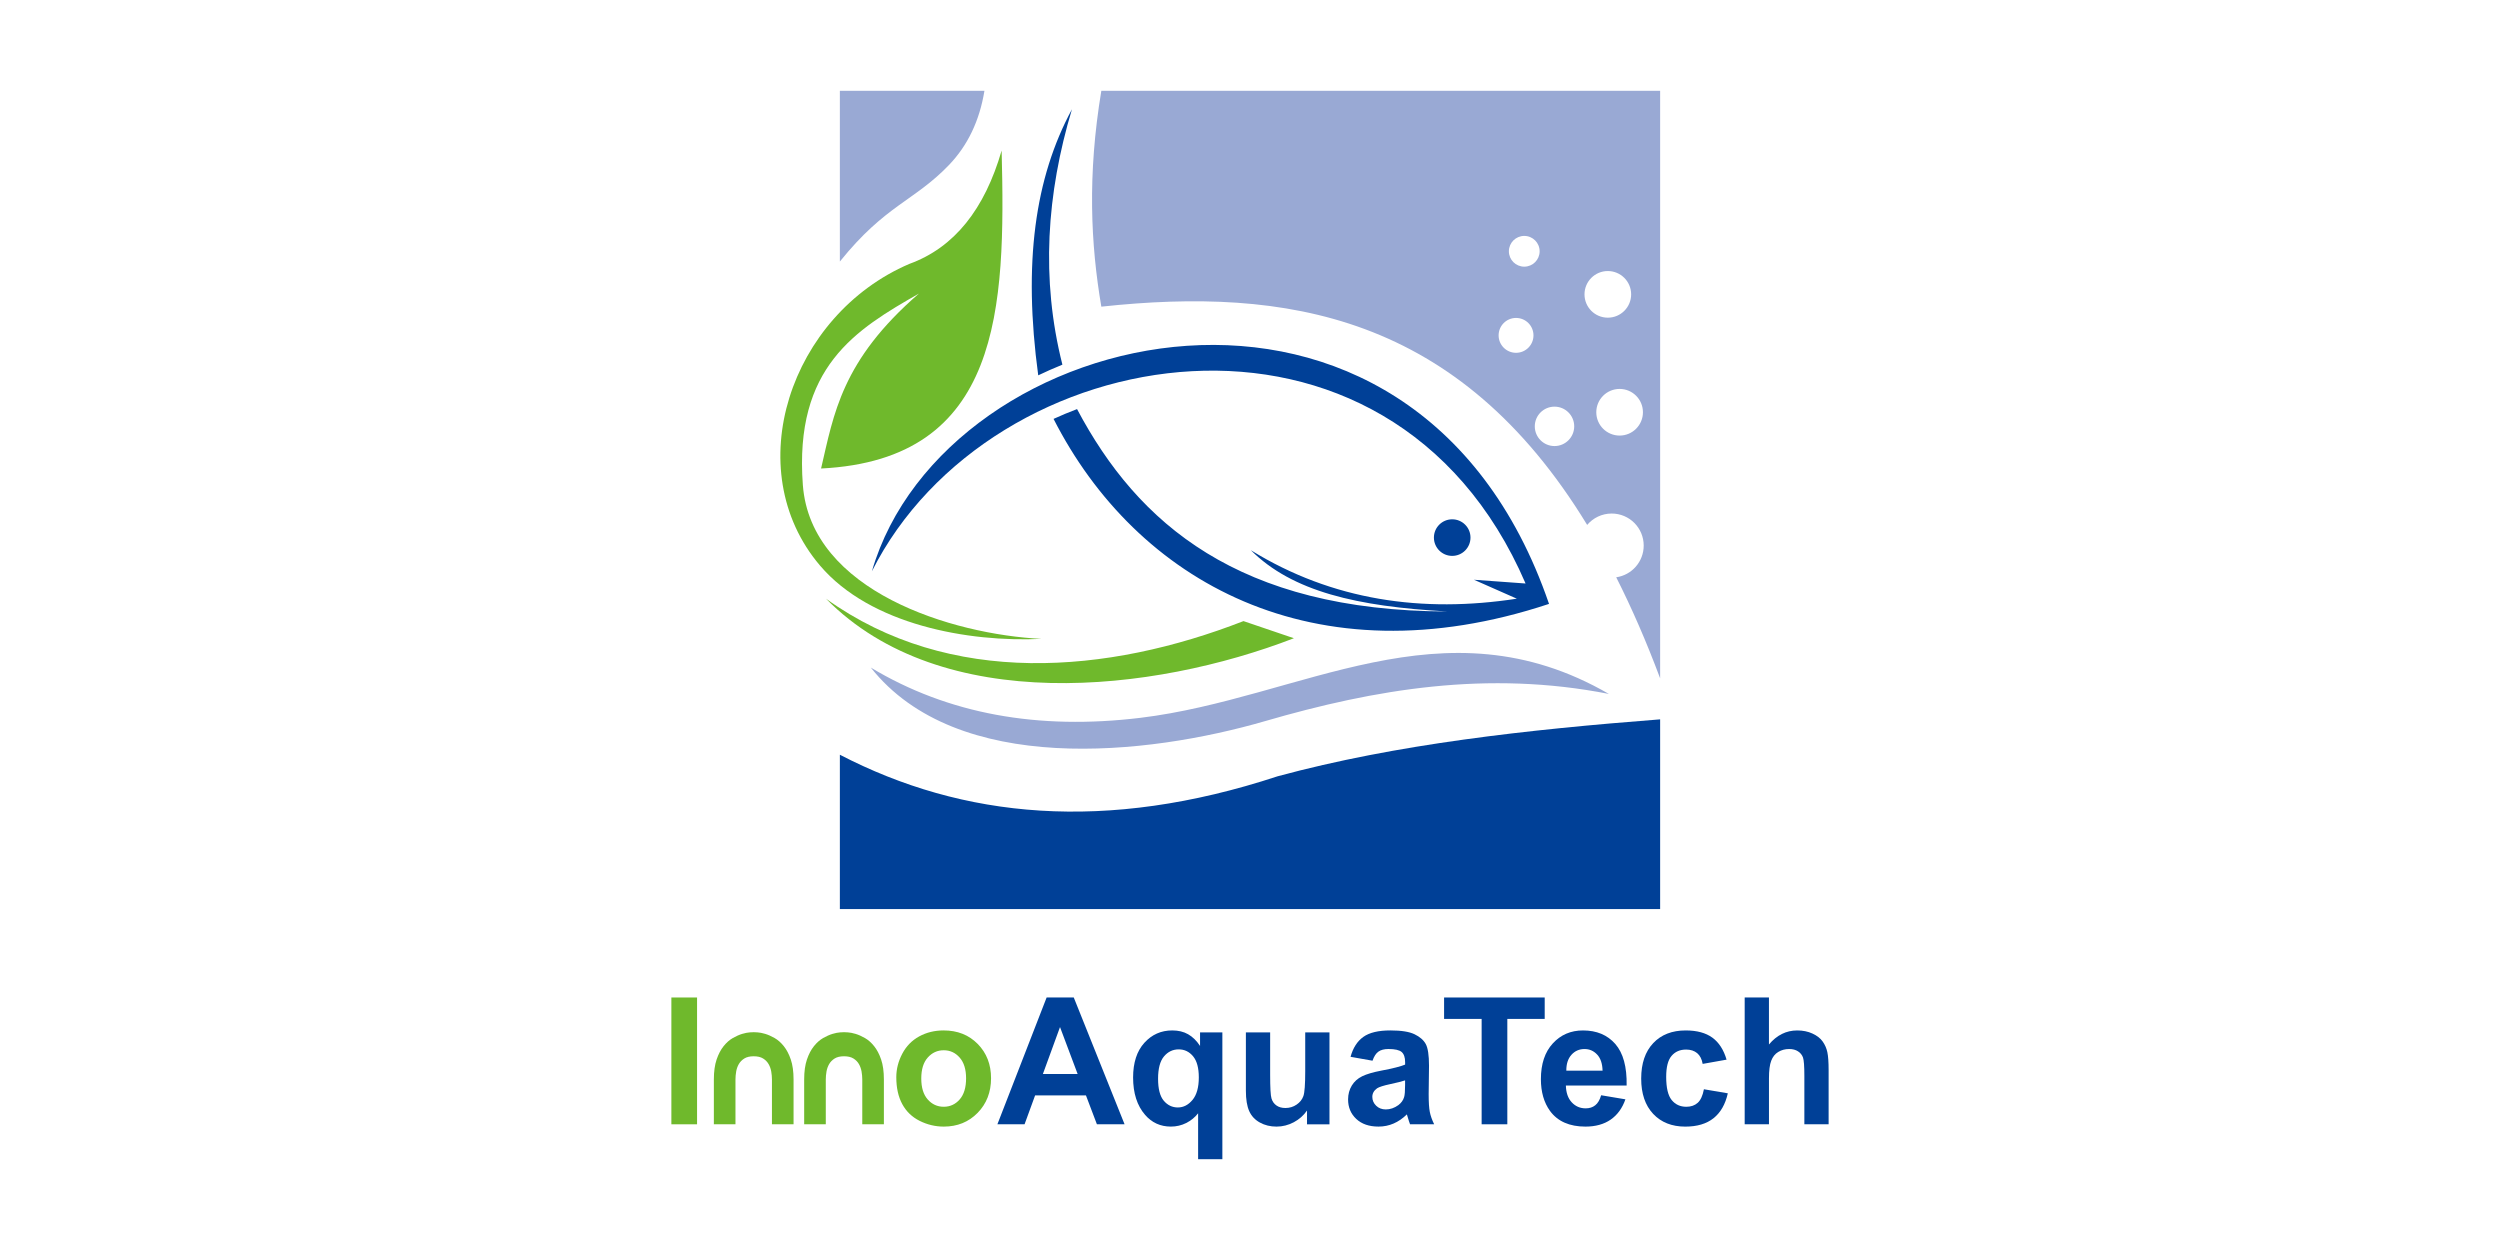 <?xml version="1.0" encoding="utf-8"?>
<!-- Generator: Adobe Illustrator 15.1.0, SVG Export Plug-In . SVG Version: 6.00 Build 0)  -->
<!DOCTYPE svg PUBLIC "-//W3C//DTD SVG 1.1//EN" "http://www.w3.org/Graphics/SVG/1.1/DTD/svg11.dtd">
<svg version="1.1" id="Ebene_1" xmlns="http://www.w3.org/2000/svg" xmlns:xlink="http://www.w3.org/1999/xlink" x="0px" y="0px"
	 width="200px" height="100px" viewBox="0 0 200 100" enable-background="new 0 0 200 100" xml:space="preserve">
<g>
	<g>
		<g>
			<path fill-rule="evenodd" clip-rule="evenodd" fill="#99A9D4" d="M128.711,55.515c-9.705-1.91-18.705-0.383-27.496,2.172
				c-9.462,2.75-24.667,4.416-31.551-4.281c6.183,3.722,13.394,5.012,21.57,4.02C104.122,55.861,115.414,47.826,128.711,55.515z"/>
			<path fill-rule="evenodd" clip-rule="evenodd" fill="#6FB92C" d="M99.478,49.688c1.344,0.457,2.689,0.914,4.034,1.371
				C92.22,55.42,75.354,57.298,66.08,47.896C75.984,55.017,88.626,53.917,99.478,49.688z"/>
			<path fill-rule="evenodd" clip-rule="evenodd" fill="#6FB92C" d="M83.32,51.11c-7.126-0.352-18.455-3.796-19.092-12.309
				c-0.709-9.455,4.244-12.437,9.287-15.317c-6.194,5.362-6.81,9.641-7.829,13.997c14.424-0.719,14.768-12.809,14.445-25.438
				c-1.354,4.682-3.777,7.761-7.381,9.068c-9.534,4.085-13.688,16.442-7.15,24.133C69.623,49.978,77.452,51.394,83.32,51.11z"/>
			<path fill-rule="evenodd" clip-rule="evenodd" fill="#004097" d="M122.046,46.68l-4.128-0.3l3.428,1.515
				c-7.533,1.161-14.752,0.15-21.28-3.88c3.329,3.312,8.484,4.501,15.71,4.903c-16.669-0.053-24.75-7.011-29.612-16.191
				c-0.635,0.241-1.262,0.502-1.88,0.784c6.6,12.959,20.799,21.046,39.638,14.8c-10.807-31.513-48.355-22.678-54.17-2.609
				C79.181,26.949,111.179,21.444,122.046,46.68L122.046,46.68z M84.937,29.197c-0.634,0.257-1.261,0.533-1.879,0.83
				c-1.214-8.985-0.272-15.785,2.698-21.285c-2.027,6.759-2.5,13.562-0.765,20.428L84.937,29.197L84.937,29.197z M116.176,41.545
				c0.809,0,1.463,0.654,1.463,1.462c0,0.809-0.654,1.464-1.463,1.464s-1.463-0.655-1.463-1.464
				C114.713,42.199,115.367,41.545,116.176,41.545z"/>
		</g>
		<path fill-rule="evenodd" clip-rule="evenodd" fill="#004097" d="M132.811,57.548v15.175H67.189V60.378
			c9.826,5.095,21.262,6.254,35.026,1.723C111.751,59.522,122.18,58.373,132.811,57.548z"/>
		<path fill-rule="evenodd" clip-rule="evenodd" fill="#99A9D4" d="M88.106,7.265h44.705v47.002
			c-1.107-2.961-2.281-5.647-3.514-8.084c1.244-0.177,2.199-1.245,2.199-2.538c0-1.416-1.146-2.562-2.562-2.562
			c-0.787,0-1.49,0.354-1.961,0.911c-10.291-16.883-24.127-19.047-38.867-17.461C87.257,19.531,86.986,14.017,88.106,7.265
			L88.106,7.265z M121.941,18.873c-0.68,0-1.23,0.551-1.23,1.23s0.551,1.23,1.23,1.23s1.23-0.551,1.23-1.23
			S122.621,18.873,121.941,18.873L121.941,18.873z M121.283,25.435c-0.77,0-1.394,0.625-1.394,1.395
			c0,0.771,0.624,1.395,1.394,1.395c0.771,0,1.395-0.624,1.395-1.395C122.678,26.06,122.055,25.435,121.283,25.435L121.283,25.435z
			 M128.625,21.683c-1.03,0-1.865,0.835-1.865,1.866c0,1.03,0.835,1.865,1.865,1.865c1.031,0,1.867-0.835,1.867-1.865
			C130.492,22.518,129.656,21.683,128.625,21.683L128.625,21.683z M129.57,31.114c-1.031,0-1.867,0.836-1.867,1.866
			s0.836,1.866,1.867,1.866c1.029,0,1.865-0.836,1.865-1.866S130.6,31.114,129.57,31.114L129.57,31.114z M124.361,32.532
			c-0.871,0-1.578,0.706-1.578,1.576c0,0.871,0.707,1.577,1.578,1.577c0.869,0,1.576-0.706,1.576-1.577
			C125.938,33.238,125.23,32.532,124.361,32.532z"/>
		<path fill-rule="evenodd" clip-rule="evenodd" fill="#99A9D4" d="M67.189,7.265h11.566c-0.392,2.396-1.339,4.375-2.84,5.938
			c-2.778,2.892-5.092,3.196-8.726,7.721V7.265z"/>
		<rect x="53.71" y="79.799" fill-rule="evenodd" clip-rule="evenodd" fill="#6FB92C" width="2.055" height="10.145"/>
		<path fill-rule="evenodd" clip-rule="evenodd" fill="#6FB92C" d="M71.704,86.178c0-0.647,0.158-1.273,0.477-1.878
			c0.319-0.607,0.77-1.067,1.353-1.387c0.583-0.318,1.233-0.479,1.953-0.479c1.112,0,2.021,0.361,2.732,1.083
			c0.711,0.726,1.065,1.637,1.065,2.742c0,1.114-0.359,2.038-1.074,2.77c-0.718,0.733-1.62,1.099-2.709,1.099
			c-0.673,0-1.315-0.153-1.927-0.458c-0.609-0.305-1.074-0.751-1.393-1.341C71.862,87.74,71.704,87.022,71.704,86.178L71.704,86.178
			z M73.702,86.281c0,0.729,0.172,1.289,0.517,1.677c0.347,0.39,0.772,0.583,1.28,0.583c0.505,0,0.931-0.193,1.273-0.583
			c0.342-0.388,0.515-0.952,0.515-1.691c0-0.72-0.173-1.274-0.515-1.662c-0.342-0.39-0.768-0.584-1.273-0.584
			c-0.508,0-0.933,0.194-1.28,0.584C73.874,84.992,73.702,85.551,73.702,86.281z"/>
		<path fill-rule="evenodd" clip-rule="evenodd" fill="#6FB92C" d="M60.297,82.576c0.028,0,0.13,0.004,0.305,0.014
			s0.38,0.05,0.616,0.12c0.236,0.071,0.487,0.183,0.751,0.333c0.265,0.151,0.51,0.368,0.737,0.652
			c0.227,0.283,0.413,0.64,0.559,1.069c0.146,0.431,0.22,0.962,0.22,1.594v3.585h-1.729v-3.585c0-0.207-0.019-0.42-0.057-0.638
			c-0.038-0.217-0.108-0.415-0.213-0.595c-0.104-0.179-0.25-0.328-0.438-0.446c-0.189-0.118-0.439-0.177-0.751-0.177
			c-0.312,0-0.562,0.059-0.751,0.177s-0.335,0.268-0.439,0.446c-0.104,0.18-0.174,0.378-0.212,0.595
			c-0.038,0.218-0.057,0.431-0.057,0.638v3.585h-1.729v-3.585c0-0.632,0.073-1.163,0.219-1.594c0.146-0.43,0.333-0.786,0.56-1.069
			c0.227-0.284,0.472-0.501,0.737-0.652c0.264-0.15,0.515-0.262,0.751-0.333c0.236-0.07,0.439-0.11,0.609-0.12
			C60.155,82.58,60.259,82.576,60.297,82.576z"/>
		<path fill-rule="evenodd" clip-rule="evenodd" fill="#6FB92C" d="M67.523,82.576c0.028,0,0.13,0.004,0.305,0.014
			c0.175,0.01,0.38,0.05,0.617,0.12c0.236,0.071,0.486,0.183,0.75,0.333c0.265,0.151,0.51,0.368,0.737,0.652
			c0.227,0.283,0.414,0.64,0.56,1.069c0.146,0.431,0.219,0.962,0.219,1.594v3.585h-1.729v-3.585c0-0.207-0.019-0.42-0.057-0.638
			c-0.038-0.217-0.108-0.415-0.212-0.595c-0.104-0.179-0.25-0.328-0.439-0.446s-0.439-0.177-0.751-0.177s-0.562,0.059-0.751,0.177
			s-0.335,0.268-0.439,0.446c-0.104,0.18-0.175,0.378-0.213,0.595c-0.038,0.218-0.057,0.431-0.057,0.638v3.585h-1.729v-3.585
			c0-0.632,0.073-1.163,0.22-1.594c0.146-0.43,0.333-0.786,0.56-1.069c0.227-0.284,0.473-0.501,0.737-0.652
			c0.264-0.15,0.515-0.262,0.751-0.333c0.236-0.07,0.439-0.11,0.609-0.12C67.382,82.58,67.486,82.576,67.523,82.576z"/>
		<path fill-rule="evenodd" clip-rule="evenodd" fill="#004097" d="M89.966,89.943h-2.213l-0.876-2.309h-4.069l-0.843,2.309h-2.173
			l3.939-10.145h2.17L89.966,89.943L89.966,89.943z M86.211,85.92l-1.41-3.755l-1.37,3.755H86.211z"/>
		<path fill-rule="evenodd" clip-rule="evenodd" fill="#004097" d="M95.849,92.735v-3.672c-0.255,0.326-0.572,0.585-0.949,0.776
			c-0.38,0.191-0.789,0.288-1.229,0.288c-0.836,0-1.525-0.313-2.066-0.941c-0.637-0.735-0.957-1.732-0.957-2.988
			c0-1.183,0.3-2.106,0.898-2.771c0.6-0.663,1.344-0.993,2.231-0.993c0.491,0,0.914,0.101,1.273,0.307
			c0.359,0.203,0.678,0.515,0.954,0.935V82.59h1.785v10.146H95.849L95.849,92.735z M95.905,86.191c0-0.756-0.153-1.32-0.458-1.688
			c-0.307-0.368-0.689-0.553-1.15-0.553c-0.47,0-0.862,0.188-1.179,0.564c-0.314,0.375-0.472,0.971-0.472,1.788
			c0,0.81,0.151,1.396,0.456,1.757c0.304,0.358,0.68,0.538,1.126,0.538c0.447,0,0.836-0.2,1.174-0.604
			C95.737,87.589,95.905,86.987,95.905,86.191z"/>
		<path fill-rule="evenodd" clip-rule="evenodd" fill="#004097" d="M104.561,89.943v-1.101c-0.27,0.393-0.621,0.704-1.059,0.938
			c-0.437,0.231-0.897,0.348-1.381,0.348c-0.496,0-0.94-0.108-1.332-0.326c-0.395-0.217-0.678-0.524-0.853-0.916
			c-0.177-0.395-0.265-0.938-0.265-1.632V82.59h1.941v3.387c0,1.036,0.035,1.67,0.108,1.903c0.071,0.233,0.2,0.421,0.392,0.555
			c0.189,0.137,0.431,0.205,0.724,0.205c0.333,0,0.63-0.091,0.895-0.273c0.265-0.182,0.444-0.408,0.54-0.681
			c0.098-0.271,0.147-0.932,0.147-1.987V82.59h1.94v7.354H104.561z"/>
		<path fill-rule="evenodd" clip-rule="evenodd" fill="#004097" d="M109.801,84.857l-1.757-0.312
			c0.198-0.718,0.54-1.249,1.024-1.594s1.205-0.517,2.158-0.517c0.867,0,1.514,0.101,1.939,0.307
			c0.423,0.206,0.723,0.465,0.895,0.781c0.173,0.316,0.261,0.896,0.261,1.74l-0.028,2.268c0,0.645,0.03,1.122,0.092,1.429
			c0.062,0.308,0.178,0.636,0.348,0.984h-1.928c-0.05-0.127-0.113-0.315-0.186-0.566c-0.031-0.116-0.055-0.19-0.069-0.227
			c-0.331,0.326-0.685,0.569-1.063,0.732c-0.377,0.163-0.779,0.245-1.206,0.245c-0.753,0-1.349-0.205-1.783-0.616
			c-0.435-0.409-0.651-0.928-0.651-1.556c0-0.414,0.1-0.785,0.297-1.11c0.199-0.323,0.475-0.574,0.834-0.746
			c0.357-0.173,0.871-0.324,1.545-0.453c0.906-0.171,1.537-0.332,1.887-0.478v-0.196c0-0.378-0.092-0.646-0.275-0.811
			c-0.188-0.16-0.537-0.24-1.05-0.24c-0.347,0-0.616,0.068-0.81,0.208C110.078,84.267,109.922,84.51,109.801,84.857L109.801,84.857z
			 M112.408,86.43c-0.248,0.083-0.643,0.183-1.184,0.298c-0.538,0.115-0.893,0.229-1.059,0.337
			c-0.252,0.183-0.379,0.409-0.379,0.686c0,0.273,0.102,0.508,0.305,0.706s0.46,0.298,0.773,0.298c0.351,0,0.686-0.116,1.005-0.345
			c0.233-0.178,0.389-0.39,0.462-0.646c0.05-0.165,0.076-0.481,0.076-0.946V86.43z"/>
		<polygon fill-rule="evenodd" clip-rule="evenodd" fill="#004097" points="118.531,89.943 118.531,81.513 115.527,81.513 
			115.527,79.799 123.576,79.799 123.576,81.513 120.586,81.513 120.586,89.943 		"/>
		<path fill-rule="evenodd" clip-rule="evenodd" fill="#004097" d="M128.092,87.62l1.941,0.326c-0.248,0.711-0.643,1.251-1.18,1.624
			c-0.537,0.371-1.211,0.558-2.016,0.558c-1.278,0-2.226-0.418-2.837-1.254c-0.484-0.671-0.728-1.517-0.728-2.538
			c0-1.219,0.318-2.176,0.955-2.865c0.635-0.691,1.439-1.036,2.412-1.036c1.092,0,1.953,0.361,2.586,1.083
			c0.631,0.724,0.934,1.83,0.906,3.323h-4.861c0.015,0.576,0.17,1.025,0.471,1.346c0.297,0.321,0.67,0.481,1.113,0.481
			c0.306,0,0.561-0.082,0.766-0.247C127.83,88.256,127.985,87.988,128.092,87.62L128.092,87.62z M128.205,85.65
			c-0.015-0.564-0.158-0.994-0.436-1.287c-0.275-0.295-0.611-0.441-1.008-0.441c-0.423,0-0.771,0.156-1.049,0.465
			c-0.276,0.31-0.41,0.732-0.406,1.264H128.205z"/>
		<path fill-rule="evenodd" clip-rule="evenodd" fill="#004097" d="M138.125,84.772l-1.912,0.34c-0.064-0.38-0.211-0.666-0.439-0.86
			c-0.229-0.19-0.523-0.287-0.887-0.287c-0.486,0-0.873,0.167-1.16,0.503c-0.289,0.335-0.432,0.895-0.432,1.681
			c0,0.874,0.145,1.49,0.438,1.852s0.686,0.541,1.176,0.541c0.369,0,0.672-0.106,0.906-0.316s0.4-0.571,0.498-1.086l1.912,0.325
			c-0.197,0.879-0.578,1.543-1.141,1.991s-1.314,0.673-2.262,0.673c-1.072,0-1.93-0.34-2.568-1.018
			c-0.639-0.681-0.959-1.62-0.959-2.822c0-1.216,0.322-2.161,0.963-2.839c0.639-0.678,1.506-1.015,2.6-1.015
			c0.893,0,1.604,0.193,2.133,0.578C137.516,83.397,137.895,83.983,138.125,84.772z"/>
		<path fill-rule="evenodd" clip-rule="evenodd" fill="#004097" d="M141.516,79.799v3.76c0.629-0.749,1.385-1.124,2.262-1.124
			c0.451,0,0.857,0.082,1.217,0.248c0.363,0.167,0.635,0.377,0.818,0.637c0.184,0.258,0.309,0.543,0.375,0.857
			c0.068,0.314,0.102,0.801,0.102,1.46v4.307h-1.941v-3.877c0-0.771-0.037-1.259-0.109-1.467c-0.076-0.208-0.209-0.373-0.398-0.493
			c-0.188-0.123-0.424-0.185-0.711-0.185c-0.324,0-0.615,0.078-0.873,0.236c-0.258,0.155-0.443,0.392-0.562,0.708
			c-0.119,0.314-0.178,0.782-0.178,1.398v3.679h-1.943V79.799H141.516z"/>
	</g>
</g>
</svg>
